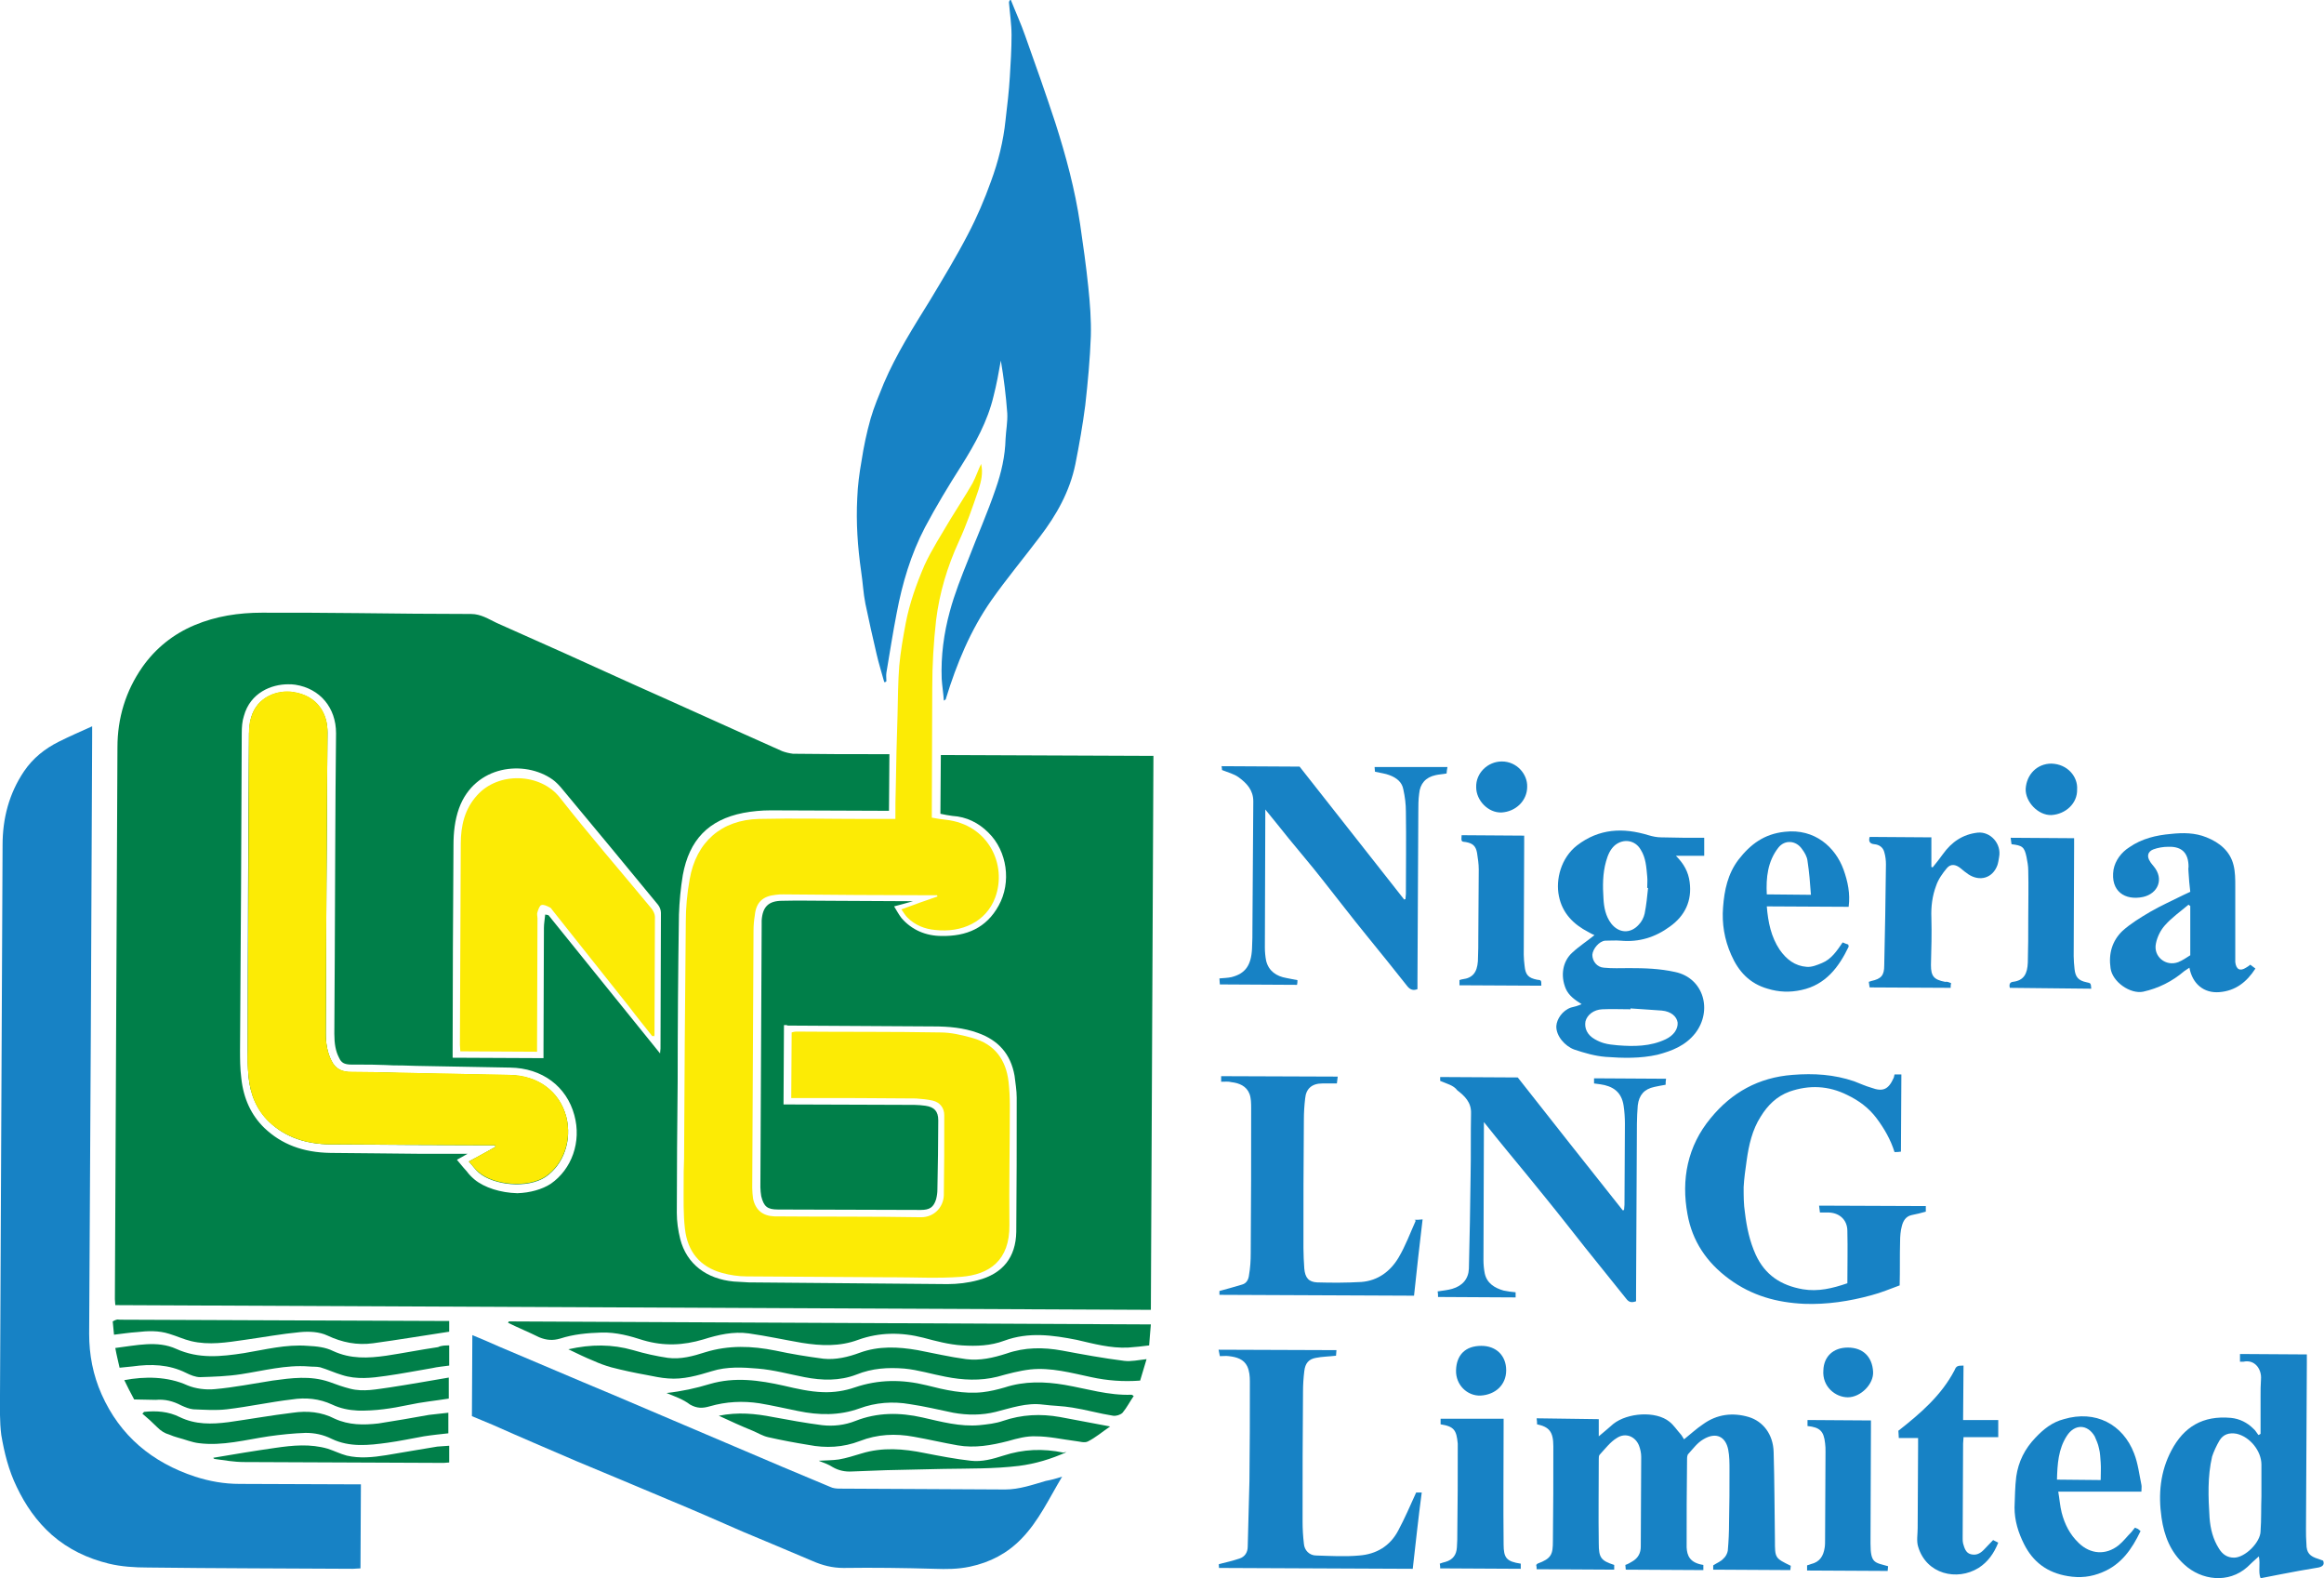 <?xml version="1.0" encoding="UTF-8"?>
<!-- Generator: Adobe Illustrator 26.3.1, SVG Export Plug-In . SVG Version: 6.00 Build 0)  -->
<svg xmlns="http://www.w3.org/2000/svg" xmlns:xlink="http://www.w3.org/1999/xlink" version="1.1" id="Layer_1" x="0px" y="0px" viewBox="0 0 542.2 368.1" style="enable-background:new 0 0 542.2 368.1;" xml:space="preserve">
<style type="text/css">
	.st0{fill:#FCEB05;}
	.st1{fill:#1782C5;}
	.st2{fill:#007F49;}
</style>
<g>
	<path class="st0" d="M228.9,108.2c0.5,2.1,0,4.1-0.6,6c-1.4,4.1-2.8,8.2-4.6,12.1c-2.7,5.9-4.5,11.9-5.3,18.3   c-0.6,5.3-0.9,10.5-0.9,15.8c0,9.5-0.1,18.9-0.1,28.4l0,1.9c1.1,0.2,2.2,0.4,3.3,0.5c9.9,1.1,14.3,10.5,11.5,18.1   c-2.1,5.7-7.8,8.3-14,7.6c-2.4-0.2-4.7-1.1-6.5-2.9c-0.5-0.5-0.9-1.2-1.4-1.9c3-1.1,5.7-2.1,8.4-3c0-0.1,0-0.2-0.1-0.3l-1.6,0   c-11.4,0-22.8-0.1-34.2-0.2c-0.6,0-1.2,0-1.8,0.1c-3,0.3-4.6,1.7-4.9,4.8c-0.2,1.2-0.3,2.4-0.3,3.6c-0.1,20-0.2,40-0.3,60   c0,0.8,0.1,1.7,0.2,2.5c0.6,2.7,2.3,4,5,4.1c11.4,0.1,22.8,0,34.2,0.2c3.1,0,5.2-2.4,5.3-5.1c0.1-6.2,0.1-12.5,0.1-18.7   c0-1.7-1-3-2.7-3.4c-1.3-0.3-2.6-0.4-3.9-0.5c-9.1-0.1-18.1-0.1-27.2-0.1l-1.9,0l0.1-15.3c0.3-0.1,0.7-0.2,1-0.2   c11.2,0.1,22.4,0,33.7,0.2c2.5,0,5,0.6,7.5,1.3c5.1,1.4,7.8,5,8.4,10.2c0.2,1.8,0.3,3.6,0.3,5.5c0,9.3-0.2,18.6-0.1,27.9   c0.1,8.3-4.7,11.6-11.3,12.1c-5.3,0.4-10.7,0.1-16.1,0.1c-0.6,0-1.1,0-1.7,0c-10.7-0.1-21.4-0.1-32.2-0.2c-1.9,0-3.9-0.3-5.7-0.8   c-5.2-1.4-8.1-5-8.7-10.3c-0.4-3.4-0.3-6.9-0.3-10.3c0-2,0-4.1,0.1-6.1c0.1-18.4,0.2-36.8,0.4-55.2c0-3.3,0.3-6.6,0.9-9.9   c1.5-8.7,7.4-13.9,16.2-14.1c8.2-0.2,16.3,0,24.5,0l7.3,0c0-2.6,0-5.1,0.1-7.7c0.1-5.5,0.2-11,0.4-16.5c0.1-3.9,0.1-7.7,0.4-11.5   c0.3-3.3,0.9-6.7,1.5-9.9c0.9-4.7,2.5-9.2,4.4-13.6c1.7-3.7,4-7.2,6.1-10.8c1.7-2.8,3.5-5.5,5.1-8.3   C227.7,111.2,228.2,109.6,228.9,108.2"></path>
	<path class="st1" d="M84.2,346.2l-0.1,19.6c-0.6,0-1.2,0.1-1.8,0.1c-15.9-0.1-31.8-0.1-47.8-0.3c-3.1,0-6.2-0.2-9.1-0.9   c-4.9-1.2-9.4-3.3-13.3-6.7c-3.6-3.2-6.2-7-8.2-11.2c-1.9-3.9-2.9-8-3.6-12.1c-0.4-3.1-0.3-6.2-0.3-9.4   c0.2-42.8,0.4-85.5,0.6-128.2c0-6.2,1.5-12,5-17.2c2.1-3.1,4.9-5.3,8.1-6.9c2.4-1.2,4.9-2.3,7.8-3.6l0,2.4   c-0.2,46.4-0.4,92.9-0.7,139.3c0,4.9,0.9,9.6,2.9,14.1c4.3,9.7,11.8,15.9,21.8,19.2c3.4,1.1,6.8,1.7,10.4,1.7l26.4,0.1L84.2,346.2z   "></path>
	<path class="st1" d="M206.3,159.1c-0.6-2.2-1.3-4.4-1.8-6.6c-0.9-3.9-1.8-7.8-2.6-11.7c-0.5-2.5-0.6-5-1-7.6   c-0.8-5.6-1.2-11.3-0.9-17c0.1-2.9,0.5-5.9,1-8.7c0.5-3.3,1.2-6.6,2.1-9.8c0.8-2.8,2-5.6,3.1-8.3c2.9-6.8,6.9-13.1,10.8-19.4   c3-5,6.1-10.1,8.8-15.3c2.1-4,3.9-8.2,5.4-12.4c1.7-4.6,2.9-9.4,3.4-14.3c0.4-3.4,0.8-6.7,1-10.1c0.2-3.2,0.4-6.5,0.4-9.7   c0-2.5-0.4-5.1-0.6-7.6c0-0.2,0.1-0.5,0.4-0.7c1.1,2.8,2.4,5.6,3.4,8.5c2.4,6.7,4.8,13.5,7,20.2c2.5,7.8,4.6,15.6,5.8,23.7   c0.7,4.8,1.4,9.7,1.9,14.6c0.4,3.8,0.7,7.7,0.6,11.5c-0.2,5.4-0.7,10.7-1.3,16.1c-0.6,4.6-1.4,9.2-2.3,13.7   c-1.3,6.4-4.4,11.9-8.3,17c-3.7,4.9-7.7,9.7-11.3,14.8c-4.9,7-8.1,14.8-10.6,22.9c0,0.2-0.1,0.3-0.5,0.5c-0.1-1.7-0.4-3.4-0.5-5.1   c-0.2-5.3,0.5-10.6,1.9-15.7c1.1-4.1,2.7-8.1,4.3-12.1c2.1-5.5,4.5-10.9,6.4-16.5c1.3-3.7,2.2-7.6,2.3-11.6c0.1-2,0.5-4,0.4-6   c-0.3-4.1-0.8-8.2-1.5-12.3c-0.5,2.8-1,5.6-1.7,8.3c-1.4,5.9-4.3,11.1-7.5,16.2c-3,4.7-5.9,9.5-8.5,14.4c-3.3,6.3-5.3,13.1-6.6,20   c-0.9,4.6-1.6,9.2-2.4,13.9c-0.1,0.7,0,1.3,0,2C206.6,159.1,206.5,159.1,206.3,159.1"></path>
	<path class="st1" d="M247.8,344.4c-3.1,5.2-5.5,10.4-9.5,14.5c-3.3,3.4-7.3,5.5-12,6.5c-2.8,0.6-5.5,0.6-8.3,0.5   c-7.1-0.2-14.2-0.3-21.2-0.2c-2.6,0-4.9-0.6-7.2-1.6c-5.4-2.3-10.9-4.6-16.4-6.9c-5.7-2.5-11.4-5-17.2-7.4c-7.1-3-14.3-6-21.5-9   c-6.5-2.8-13.1-5.6-19.6-8.5c-1.6-0.7-3.2-1.3-4.8-2l0.1-18.9c2.2,0.9,4.3,1.8,6.3,2.7c8.8,3.7,17.6,7.5,26.5,11.2   c9.4,4,18.8,8,28.2,12c7.5,3.2,15,6.4,22.5,9.5c0.6,0.3,1.4,0.4,2.1,0.4c12.9,0.1,25.8,0.1,38.7,0.2c3.3,0,6.4-1.1,9.5-2   C245.1,345.2,246.3,344.9,247.8,344.4"></path>
	<path class="st1" d="M397.4,365l0,1.2l-18.1-0.1c0-0.4-0.1-0.7-0.1-1.1c0.6-0.2,1.1-0.5,1.6-0.8c1.4-0.8,2-2,2-3.5   c0-6.9,0.1-13.9,0.1-20.9c0-0.9-0.2-1.8-0.5-2.6c-0.8-2.1-3.1-3.2-5.2-1.8c-1.5,0.9-2.7,2.5-4,3.9c-0.2,0.2-0.2,0.7-0.2,1.1   c0,6.5-0.1,13,0,19.6c0,3.3,0.5,4,3.6,5l0,1.1l-18.1-0.1c0-0.4,0-0.7-0.1-1c0.1-0.1,0.2-0.2,0.3-0.3c3.3-1.2,3.6-2.2,3.6-5.3   c0.1-7.3,0.1-14.7,0.1-22.1c0-3.4-1-4.5-3.8-5.1c0-0.4,0-0.8-0.1-1.4L373,331l0,4c1.3-1.1,2.4-2,3.4-2.9c3.3-2.6,9.9-3.1,13.1-0.5   c1,0.8,1.7,1.9,2.6,2.9c0.3,0.3,0.5,0.8,0.8,1.2c1.5-1.2,2.9-2.5,4.4-3.5c3.3-2.4,7-2.8,10.7-1.7c3.3,1,5.7,4,5.8,8.2   c0.2,6.8,0.2,13.7,0.3,20.5c0,4.2,0,4.2,3.7,6c0,0.3-0.1,0.6-0.1,1l-18-0.1l0-1c0.9-0.6,1.8-0.9,2.4-1.6c0.5-0.4,0.9-1.2,1-1.8   c0.2-2.2,0.3-4.4,0.3-6.6c0.1-4.1,0.1-8.2,0.1-12.3c0-1.6,0-3.2-0.3-4.7c-0.6-3-2.8-4.2-5.8-2.4c-1.4,0.8-2.4,2.2-3.5,3.4   c-0.3,0.3-0.3,0.9-0.3,1.4c-0.1,6.8-0.1,13.6-0.1,20.4C393.6,362.8,394.2,364.5,397.4,365"></path>
	<path class="st1" d="M449.3,281.3l0,1.3c-1.1,0.3-2.2,0.6-3.3,0.8c-1.4,0.3-2,1.4-2.3,2.6c-0.3,1.1-0.4,2.4-0.4,3.6   c-0.1,3.3,0,6.6-0.1,10.2c-2.2,0.8-4.3,1.7-6.6,2.3c-5.1,1.4-10.4,2.2-15.7,2c-6.4-0.3-12.2-1.9-17.5-5.8   c-5.3-3.9-8.6-8.9-9.7-15.1c-1.5-8.1,0-15.9,5.4-22.4c4.9-6,11.2-9.5,19.1-10.1c5-0.4,9.7-0.1,14.4,1.5c1.3,0.5,2.6,1.1,4,1.5   c2.7,1,4,0.4,5.2-2.3c0.1-0.2,0.1-0.5,0.2-0.8l1.6,0l-0.1,18c-0.5,0.1-1,0.1-1.5,0.1c-0.9-2.9-2.4-5.5-4.2-7.9   c-1.8-2.4-4.1-4.1-6.8-5.4c-4.4-2.2-8.9-2.4-13.5-0.8c-3,1.1-5.1,3.2-6.7,5.8c-2,3.1-2.8,6.7-3.3,10.3c-0.3,2.1-0.6,4.2-0.7,6.2   c0,2,0,4,0.3,5.9c0.4,3.4,1.1,6.7,2.5,9.8c2.2,4.8,5.9,7.2,11,8.1c3.6,0.6,6.9-0.2,10.4-1.4c0-4.1,0.1-8.1,0-12.2   c0-2.7-2-4.4-4.8-4.3c-0.5,0-1,0-1.6,0c-0.1-0.6-0.1-1-0.2-1.6L449.3,281.3z"></path>
	<path class="st1" d="M527.4,334.4c0-2.9,0-5.8,0-8.7c0-1.3,0-2.7,0.1-4c0.2-2.3-1.4-4.7-4.1-4.1c-0.2,0-0.4,0-0.8,0l0-1.8l15.6,0.1   l0,1.9c-0.1,12.9-0.1,25.9-0.2,38.8c0,1.2,0,2.3,0.1,3.5c0,2.1,0.8,2.9,2.8,3.5c0.4,0.1,0.7,0.3,1.1,0.4c0.4,1-0.2,1.4-1.1,1.6   c-3,0.5-5.9,1-8.9,1.6c-1.5,0.3-3,0.6-4.6,0.9c-0.6-1.5,0-3.2-0.4-5.1c-1,0.9-1.9,1.7-2.7,2.5c-4.4,3.9-10.7,3.1-14.7-0.6   c-3.2-2.9-4.7-6.7-5.3-10.9c-0.8-5.5-0.3-10.8,2.3-15.7c2.9-5.5,7.3-8.2,13.9-7.6c2,0.2,3.8,1.1,5.2,2.5c0.5,0.4,0.8,1,1.2,1.5   C527.2,334.6,527.3,334.5,527.4,334.4 M527.6,349l0-7.4c0-3.2-2.7-6.5-5.8-7.2c-1.7-0.3-3.1,0.1-4,1.6c-0.7,1.2-1.3,2.5-1.7,3.7   c-1.1,4.7-0.9,9.5-0.6,14.3c0.2,2.6,0.8,5,2.2,7.2c0.8,1.3,1.9,2.1,3.5,2.1c2.6,0,6.2-3.6,6.2-6.2   C527.6,354.4,527.5,351.7,527.6,349"></path>
	<path class="st1" d="M336,252.1l0-0.9l18.1,0.1c8.1,10.3,16.3,20.7,24.5,31c0.1,0,0.2-0.1,0.3-0.1c0-0.4,0.1-0.8,0.1-1.2   c0-6.3,0.1-12.6,0.1-18.9c0-1.4-0.1-2.9-0.3-4.2c-0.5-3.4-2.7-4.6-5.4-5c-0.5-0.1-1-0.1-1.5-0.2l0-1.2l16.8,0.1   c-0.1,0.5-0.1,1-0.1,1.4c-1,0.2-1.8,0.3-2.6,0.5c-2.4,0.5-3.6,1.9-3.9,4.3c-0.1,1.4-0.2,2.9-0.2,4.3c-0.1,13.2-0.1,26.3-0.2,39.5   l0,1.9c-1.1,0.4-1.7,0.2-2.3-0.6c-3.1-3.9-6.3-7.8-9.4-11.7c-3.1-3.9-6.2-7.9-9.3-11.7c-3-3.7-6-7.4-9-11c-1.8-2.2-3.6-4.4-5.5-6.8   l0,1.7c0,10.2-0.1,20.4-0.1,30.5c0,1,0.1,2.1,0.3,3.1c0.5,2.3,2.3,3.4,4.4,4c0.9,0.2,1.8,0.3,2.8,0.4l0,1.2l-18.1-0.1   c0-0.4,0-0.9-0.1-1.3c1.2-0.2,2.4-0.3,3.4-0.6c2.4-0.7,3.8-2.3,3.9-4.7c0.2-7.3,0.3-14.6,0.4-21.8c0.1-4.8,0-9.6,0.1-14.4   c0.1-2.6-1.5-4.1-3.2-5.4C339.1,253.1,337.6,252.8,336,252.1"></path>
	<path class="st1" d="M337.7,178.9c-0.1,0.6-0.2,1.1-0.2,1.5c-1,0.2-1.8,0.2-2.6,0.4c-2.3,0.5-3.6,2-3.8,4.3   c-0.2,1.4-0.2,2.9-0.2,4.3c-0.1,13.1-0.1,26.3-0.2,39.4l0,1.9c-1,0.4-1.7,0.1-2.3-0.6c-3.1-3.9-6.2-7.8-9.4-11.7   c-3.6-4.4-7.1-9-10.6-13.4c-2.5-3.2-5.1-6.2-7.7-9.4c-1.8-2.2-3.5-4.4-5.5-6.8l0,1.7c0,10.2-0.1,20.3-0.1,30.5c0,1,0.1,2.1,0.3,3.1   c0.6,2.4,2.4,3.6,4.7,4c0.8,0.2,1.7,0.3,2.6,0.5c0,0.4,0,0.7-0.1,1.1l-18-0.1c0-0.4-0.1-0.8-0.1-1.4c1-0.1,1.9-0.1,2.8-0.3   c3.2-0.8,4.6-2.7,4.8-6.6c0.1-1.7,0.1-3.4,0.1-5.1c0.1-9.8,0.1-19.6,0.2-29.3c0-2.6-1.5-4.2-3.4-5.6c-1.1-0.8-2.4-1.1-3.9-1.7   c0-0.1,0-0.4-0.1-0.9l18.2,0.1c8.1,10.3,16.3,20.7,24.4,31l0.3-0.1c0-0.4,0.1-0.8,0.1-1.2c0-6.4,0.1-12.8,0-19.2   c0-1.7-0.2-3.4-0.6-5.2c-0.3-1.7-1.6-2.7-3.2-3.3c-1-0.4-2.1-0.5-3.4-0.8c0-0.2-0.1-0.6-0.1-1.1L337.7,178.9z"></path>
	<path class="st1" d="M369,234.2c-1.6-1-3-2-3.7-3.6c-1.3-3.1-0.7-6.4,1.5-8.4c1.6-1.5,3.5-2.7,5.2-4.1c-0.3-0.1-0.9-0.4-1.4-0.7   c-3.5-1.8-6.1-4.4-6.9-8.4c-0.8-3.9,0.5-8.9,4.2-11.8c5.2-4,10.8-4.2,16.7-2.4c1,0.3,2,0.5,3,0.5c3.3,0.1,6.6,0.1,10,0.1l0,4.2   l-6.6,0c1.9,1.9,2.9,3.8,3.2,6.1c0.6,4.4-1.1,7.9-4.6,10.4c-3.4,2.5-7.2,3.7-11.5,3.3c-1.2-0.1-2.4,0-3.6,0c-1.4,0.1-2.9,1.9-3,3.3   c0,1.5,1.1,2.9,2.7,3c2,0.2,3.9,0.1,5.9,0.1c3.6,0,7.1,0.1,10.7,0.9c6.7,1.4,8.8,9,4.7,14.3c-2.3,2.9-5.4,4.1-8.8,5   c-4,0.9-8.1,0.8-12.1,0.5c-2.5-0.2-4.9-0.9-7.3-1.7c-2.2-0.8-4.3-3.2-4.2-5.5c0.1-1.6,1.4-3.6,3.4-4.3   C367.4,234.8,368.1,234.6,369,234.2 M384.5,207.1c-0.1,0-0.2,0-0.2,0c0-0.9,0.1-1.8,0-2.7c-0.2-2.1-0.3-4.3-1.5-6.2   c-1.3-2.3-4.1-2.7-6.1-1c-1.1,1-1.6,2.3-2,3.7c-0.8,2.8-0.8,5.8-0.6,8.7c0.1,2,0.5,4.1,1.8,5.8c1.8,2.3,4.5,2.4,6.4,0.3   c0.7-0.7,1.2-1.7,1.4-2.6C384.1,211.1,384.3,209.1,384.5,207.1 M380.4,235.2c0,0.1,0,0.2,0,0.2c-2.2,0-4.4-0.1-6.6,0   c-2,0.1-3.5,1.3-3.9,2.8c-0.3,1.6,0.4,3.2,2.2,4.2c0.7,0.4,1.4,0.7,2.1,0.9c1,0.3,2.2,0.4,3.2,0.5c3.8,0.3,7.6,0.3,11.2-1.4   c1.9-0.9,2.9-2.4,2.8-3.9c-0.2-1.4-1.5-2.6-3.7-2.8C385.4,235.5,382.9,235.4,380.4,235.2"></path>
	<path class="st1" d="M284.9,252.3l0-1.3l27.2,0.1c-0.1,0.6-0.1,1-0.2,1.6c-1.2,0-2.3,0-3.4,0c-2.4,0-3.8,1.2-4,3.5   c-0.2,1.7-0.3,3.3-0.3,5c-0.1,10-0.1,19.9-0.1,29.9c0,1.6,0.1,3.2,0.2,4.8c0.2,2.1,1,3.1,3,3.2c3.4,0.1,6.8,0.1,10.3-0.1   c3.9-0.3,6.8-2.5,8.7-5.7c1.6-2.7,2.7-5.7,4-8.6c-0.1-0.1-0.2-0.1-0.3-0.2c0.5,0,1.1,0,1.9-0.1c-0.7,6-1.4,11.9-2,17.8l-45.4-0.2   c0-0.4,0-0.7,0-0.9c1.9-0.5,3.6-1,5.3-1.5c1.1-0.3,1.5-1.3,1.6-2.2c0.3-1.7,0.4-3.4,0.4-5.1c0.1-11.3,0.1-22.6,0.1-33.8   c0-1.1,0-2.4-0.4-3.4c-0.7-1.8-2.4-2.5-4.2-2.7C286.6,252.2,285.9,252.3,284.9,252.3"></path>
	<path class="st1" d="M329.6,365.9l-45.2-0.2c0-0.4-0.1-0.8,0-0.9c1.7-0.4,3.3-0.8,4.8-1.3c1.2-0.4,1.9-1.4,1.9-2.8   c0.1-5.1,0.3-10.2,0.4-15.3c0.1-7.7,0.1-15.5,0.1-23.2c0-1.2-0.1-2.4-0.6-3.5c-0.8-1.7-2.5-2.2-4.3-2.4c-0.7-0.1-1.3,0-2.1,0   c-0.1-0.5-0.2-0.9-0.3-1.5l27.5,0.1c0,0.5-0.1,0.9-0.1,1.3c-1.7,0.2-3.2,0.2-4.7,0.5c-1.7,0.3-2.5,1.3-2.7,3.1   c-0.2,1.6-0.3,3.2-0.3,4.8c-0.1,10.1-0.1,20.2-0.1,30.3c0,1.7,0.1,3.4,0.3,5.1c0.1,1.6,1.3,2.8,2.9,2.8c3.4,0.1,6.7,0.3,10,0   c4-0.3,7.2-2.2,9.1-5.8c1.5-2.8,2.8-5.8,4.2-8.9l1.3,0C330.9,354,330.3,359.9,329.6,365.9"></path>
	<path class="st1" d="M525,225c0.5,0.4,0.8,0.6,1.2,0.9c-2,3.1-4.6,5.2-8.4,5.5c-3.6,0.3-6.3-1.9-7-5.7c-0.4,0.3-0.8,0.5-1.2,0.8   c-2.8,2.4-6,4-9.6,4.8c-3,0.6-7.2-2.3-7.6-5.5c-0.5-3.4,0.4-6.4,2.8-8.7c1.9-1.7,4.2-3.1,6.4-4.4c2.6-1.5,5.3-2.7,7.9-4   c0.4-0.2,0.9-0.4,1.5-0.7c-0.2-1.5-0.3-3-0.4-4.5c0-0.4-0.1-0.9,0-1.3c0-3.2-1.5-4.8-4.7-4.7c-1.2,0-2.4,0.2-3.5,0.6   c-1.3,0.5-1.6,1.6-0.8,2.8c0.2,0.4,0.6,0.8,0.9,1.2c2.4,2.9,1,6.3-2.5,7.1c-4.2,0.9-7.7-1.3-6.9-6.4c0.4-2.1,1.8-4,3.7-5.2   c2.9-2,6.2-2.8,9.7-3.1c2.8-0.3,5.6-0.3,8.3,0.8c3,1.2,5.5,3.2,6.3,6.5c0.4,1.6,0.4,3.3,0.4,4.9c0,5.2,0,10.4,0,15.6   c0,0.7,0,1.4,0,2.1c0.2,1.7,1.1,2.2,2.5,1.3C524.4,225.5,524.6,225.3,525,225 M511,211.3c-0.2-0.1-0.3-0.2-0.4-0.3   c-1.9,1.6-3.9,3-5.5,4.8c-1,1.1-1.8,2.7-2.1,4.2c-0.7,3.1,2.3,5.5,5.2,4.4c1-0.4,2-1.1,2.8-1.6L511,211.3z"></path>
	<path class="st2" d="M132.6,314.7c5.3-1.2,10.2-1.2,15.1,0.2c2.7,0.8,5.4,1.4,8.1,1.8c3,0.4,5.9-0.4,8.7-1.3   c5.5-1.7,10.9-1.5,16.4-0.4c3.7,0.8,7.4,1.4,11.2,1.9c2.9,0.3,5.8-0.4,8.5-1.4c4.4-1.6,8.9-1.4,13.5-0.6c3.7,0.7,7.5,1.6,11.3,2.1   c3.2,0.4,6.3-0.3,9.4-1.3c4.3-1.5,8.6-1.5,13-0.7c4.8,0.9,9.7,1.8,14.5,2.4c1.6,0.2,3.3-0.2,5.2-0.4c-0.5,1.7-1,3.3-1.5,5   c-4,0.3-7.7,0-11.4-0.8c-4.7-1-9.4-2.3-14.2-1.8c-2.6,0.3-5.2,1-7.7,1.7c-4,1-8.1,0.8-12.1,0c-3.2-0.6-6.4-1.6-9.6-1.9   c-3.8-0.3-7.5-0.1-11.2,1.4c-3.9,1.5-8,1.4-12.1,0.6c-3.6-0.7-7.2-1.7-10.9-2c-3.5-0.3-7.2-0.5-10.7,0.6c-3.3,1-6.7,2-10.2,1.7   c-1.7-0.1-3.4-0.5-5-0.8c-2.8-0.5-5.6-1.1-8.3-1.8c-1.4-0.4-2.8-0.9-4.1-1.5C136.5,316.6,134.7,315.7,132.6,314.7"></path>
	<path class="st1" d="M498.1,356.3c0.4,0.2,0.5,0.2,0.7,0.3c0.2,0.2,0.4,0.3,0.6,0.5c-2,4.2-4.5,7.8-8.9,9.6   c-2.6,1.1-5.2,1.4-8.1,0.9c-4.8-0.8-8.1-3.3-10.2-7.5c-1.3-2.6-2.2-5.4-2.2-8.5c0.1-2.4,0.1-4.8,0.4-7.2c0.5-3.5,2-6.5,4.5-9.1   c1.9-2,3.9-3.6,6.6-4.3c7.4-2.2,13.8,1.2,16.4,8c0.9,2.3,1.2,4.9,1.7,7.3c0.1,0.4,0,0.9,0,1.6l-9.6,0l-9.8,0   c0.3,1.7,0.4,3.3,0.8,4.9c0.7,2.7,1.9,5.1,4,7.1c2.7,2.6,6.3,2.9,9.3,0.5c1.1-0.9,2-2.1,3-3.1C497.5,357,497.8,356.7,498.1,356.3    M490.1,345.2c0-1.4,0.1-2.8,0-4.1c-0.1-1.1-0.1-2.2-0.4-3.3c-0.2-1-0.6-1.9-1-2.8c-1.7-2.9-4.7-2.9-6.5-0.1   c-2,3.1-2.2,6.6-2.3,10.2L490.1,345.2z"></path>
	<path class="st1" d="M431.3,211.5l-19.1-0.1c0.3,3.7,1,7.1,3,10.1c1.6,2.3,3.6,3.8,6.3,4c1.2,0.1,2.4-0.4,3.6-0.9   c2.2-0.9,3.5-2.9,4.8-4.8c0.5,0.2,0.9,0.4,1.3,0.5c0.1,0.3,0.1,0.4,0.1,0.5c-2.3,4.8-5.4,8.9-11,10.1c-2.7,0.6-5.3,0.5-7.9-0.3   c-4.2-1.2-6.8-4-8.5-7.9c-1.6-3.6-2.2-7.3-1.9-11.1c0.3-4,1.1-7.8,3.6-11.1c2.8-3.6,6-6,10.8-6.5c7-0.8,11.8,3.6,13.7,8.8   C431.1,205.6,431.7,208.4,431.3,211.5 M422.5,208.7c-0.2-2.8-0.4-5.3-0.8-7.9c-0.1-1-0.7-2-1.3-2.8c-1.4-2-4-2.2-5.5-0.3   c-2.5,3.2-2.9,7-2.7,10.9L422.5,208.7z"></path>
	<path class="st2" d="M118.7,308.2l149.8,0.7c-0.1,1.6-0.3,3.1-0.4,4.9c-1.6,0.2-3.3,0.4-4.9,0.5c-4.1,0.2-8.1-0.9-12-1.8   c-5.6-1.1-11.2-1.9-16.9,0.2c-3.2,1.2-6.5,1.3-9.8,1.1c-3.1-0.2-6.1-1-9.1-1.8c-5.1-1.3-10.2-1.3-15.2,0.5   c-4.3,1.6-8.7,1.4-13.1,0.7c-4.1-0.7-8.2-1.6-12.4-2.2c-3.6-0.5-7.1,0.3-10.6,1.4c-4.7,1.4-9.2,1.6-14,0.2c-3.1-1-6.3-1.9-9.8-1.8   c-3.3,0.1-6.5,0.4-9.6,1.4c-1.7,0.5-3.2,0.4-4.9-0.3c-2.4-1.2-4.9-2.2-7.3-3.4C118.6,308.5,118.6,308.4,118.7,308.2"></path>
	<path class="st1" d="M458.1,318.5l-0.1,12.7l8.2,0l0,4l-8.1,0c0,0.6-0.1,1-0.1,1.5c0,7.4-0.1,14.7-0.1,22.1c0,0.4,0,0.8,0.1,1.2   c0.3,1,0.6,2.2,1.8,2.5c1.2,0.3,2.1-0.1,3-1c0.7-0.7,1.4-1.5,2.2-2.3c0.4,0.2,0.8,0.4,1.2,0.6c-1,2.5-2.4,4.5-4.6,5.9   c-5,3.1-12.2,1.5-14.1-5c-0.4-1.3-0.1-2.8-0.1-4.3c0-6.4,0.1-12.7,0.1-19l0-2l-4.5,0c0-0.7-0.1-1.2-0.1-1.7c5.1-4,10-8.2,13.1-14.1   C456.4,318.6,456.7,318.5,458.1,318.5"></path>
	<path class="st1" d="M455.2,229.3c-0.1,0.4-0.1,0.7-0.1,1.1l-18.9-0.1c-0.1-0.4-0.1-0.8-0.2-1.3c0.2-0.1,0.4-0.1,0.6-0.2   c2.3-0.5,3-1.3,3-3.6c0.2-7.9,0.3-15.7,0.4-23.6c0-0.9-0.1-1.9-0.4-2.9c-0.3-1.1-1.2-1.7-2.3-1.8c-1.1-0.1-1.4-0.7-1.1-1.7   l14.4,0.1l0,6.9c0.1,0,0.2,0.1,0.3,0.1c0.8-1,1.7-2.1,2.4-3.1c2-2.8,4.6-4.6,8.1-5c3-0.3,5.6,2.6,5,5.7c-0.1,0.6-0.2,1.3-0.4,1.9   c-1.1,3-4.1,3.9-6.8,2.1c-0.6-0.4-1.2-0.9-1.8-1.4c-1.1-0.9-2.3-1.1-3.2,0c-1,1.2-2,2.6-2.5,4.1c-0.9,2.4-1.2,4.9-1.1,7.4   c0.1,3.7,0,7.4-0.1,11.1c0,2.6,0.7,3.4,3.3,3.9C454.3,228.9,454.7,229.1,455.2,229.3"></path>
	<path class="st2" d="M155.5,324.9c3.6-0.4,6.8-1.1,10.1-2.1c5.8-1.7,11.5-0.9,17.3,0.4c3,0.7,6,1.4,9.1,1.5   c2.5,0.1,5.1-0.3,7.4-1.1c5.6-1.9,11.1-1.9,16.8-0.5c4.3,1.1,8.7,2.1,13.1,1.6c1.7-0.2,3.4-0.6,5.1-1.1c4.6-1.5,9.3-1.4,14-0.6   c5.2,0.9,10.2,2.5,15.6,2.3c0.1,0,0.2,0.1,0.5,0.3c-0.9,1.3-1.6,2.7-2.6,3.9c-0.5,0.5-1.5,0.8-2.2,0.7c-3.2-0.5-6.3-1.4-9.5-1.9   c-2.3-0.4-4.6-0.4-6.9-0.7c-3.8-0.5-7.4,0.8-11,1.7c-3.2,0.8-6.6,0.8-9.9,0.2c-3.4-0.7-6.7-1.5-10.1-2c-4-0.7-8-0.4-11.8,1   c-4.7,1.7-9.5,1.6-14.3,0.6c-3-0.6-6-1.3-9-1.8c-3.9-0.6-7.8-0.4-11.6,0.7c-1.7,0.5-3,0.5-4.6-0.4   C159.3,326.3,157.4,325.7,155.5,324.9"></path>
	<path class="st2" d="M167.7,330.2c4.5-0.9,8.5-0.5,12.6,0.3c3.8,0.7,7.6,1.4,11.5,1.9c2.6,0.3,5.3,0,7.8-1c5.1-2,10.3-2,15.6-0.8   c4.4,1,8.8,2.2,13.3,1.8c1.9-0.2,3.8-0.4,5.5-1c4.4-1.5,8.8-1.7,13.3-0.9c3.8,0.7,7.5,1.4,11.7,2.2c-1.9,1.3-3.4,2.6-5.2,3.5   c-0.8,0.4-1.9,0-2.9-0.1c-3.1-0.4-6.2-1.1-9.2-1.1c-2.2-0.1-4.4,0.5-6.5,1.1c-3.9,1-7.8,1.7-11.8,1c-3.4-0.6-6.8-1.4-10.2-2   c-4.3-0.8-8.5-0.6-12.6,1c-3.9,1.5-7.9,1.7-12,0.9c-3.1-0.5-6.3-1.1-9.4-1.8c-1.3-0.3-2.4-1-3.6-1.5   C172.9,332.6,170.5,331.5,167.7,330.2"></path>
	<path class="st1" d="M350.8,330.9l0,1.8c0,9.2-0.1,18.3,0,27.5c0,3.2,0.7,4,4,4.5l0,1.2l-18.8-0.1c0-0.4,0-0.7-0.1-1.1   c0.5-0.2,0.9-0.3,1.3-0.4c1.8-0.5,2.6-1.7,2.7-3.4c0.1-1.2,0.1-2.4,0.1-3.6c0.1-6.4,0.1-12.9,0.1-19.3c0-0.4,0-0.9,0-1.3   c-0.3-3.1-0.8-4-4-4.5l0-1.3L350.8,330.9z"></path>
	<path class="st1" d="M468.9,230.4c-0.2-0.8,0-1.3,0.7-1.4c2.6-0.3,3.4-1.9,3.5-4.5c0.1-3.4,0.1-6.7,0.1-10.1c0-3.8,0.1-7.6,0-11.4   c0-1-0.2-2.1-0.4-3.1c-0.5-2.4-1-2.7-3.5-3c-0.1-0.4-0.1-0.9-0.2-1.5l14.8,0.1l0,2c0,8.5-0.1,17-0.1,25.5c0,1,0.1,2,0.2,3   c0.2,1.9,0.9,2.7,2.8,3.1c1,0.2,1,0.2,1.1,1.5L468.9,230.4z"></path>
	<path class="st1" d="M359.6,229.9l-19.1-0.1l0-1.2c0.3-0.1,0.5-0.2,0.7-0.2c2.4-0.3,3.4-1.6,3.6-4.2c0.1-2.1,0.1-4.1,0.1-6.1   c0-5.1,0.1-10.2,0.1-15.3c0-1.3-0.2-2.6-0.4-3.9c-0.3-1.6-1-2.2-2.6-2.5c-1.1-0.1-1.1-0.1-1-1.6l14.6,0.1l0,1.9   c0,8.6-0.1,17.2-0.1,25.9c0,0.9,0.1,1.7,0.2,2.6c0.2,2.1,0.9,2.8,2.9,3.2C359.6,228.6,359.6,228.6,359.6,229.9"></path>
	<path class="st1" d="M440.5,365.3c0,0.4-0.1,0.7-0.1,1.1l-18.8-0.1l0-1.2c0.3-0.1,0.7-0.2,0.9-0.3c2.1-0.5,2.9-1.9,3.2-3.8   c0.1-0.6,0.1-1.3,0.1-2c0-6.8,0.1-13.6,0.1-20.4c0-0.7,0-1.3-0.1-2c-0.3-2.8-1.2-3.7-4.1-4l0-1.4l14.8,0.1l0,1.8   c0,8.9-0.1,17.9-0.1,26.9C436.4,364.7,437.4,364.4,440.5,365.3"></path>
	<path class="st2" d="M104.8,313.8l0,4.7c-1.4,0.2-2.7,0.3-4,0.6c-3.6,0.6-7.1,1.3-10.7,1.8c-3.4,0.5-6.9,0.9-10.3-0.2   c-1.7-0.5-3.4-1.3-5.1-1.8c-0.9-0.2-1.8-0.1-2.7-0.2c-5.3-0.4-10.5,1-15.7,1.8c-3.2,0.5-6.4,0.6-9.6,0.7c-1.1,0-2.3-0.5-3.3-1   c-4-2-8.2-2.1-12.5-1.5c-0.9,0.1-1.8,0.2-3,0.3c-0.3-1.4-0.7-2.9-1-4.6c4.9-0.6,9.8-1.8,14.2,0.2c5.3,2.4,10.5,1.8,15.8,1   c4.9-0.8,9.8-2.1,14.9-1.7c2,0.1,4.1,0.3,5.9,1.2c4.1,1.9,8.2,1.7,12.4,1.1c4-0.6,8-1.4,12.1-2C103,313.8,103.9,313.8,104.8,313.8"></path>
	<path class="st2" d="M31.3,326.4c-0.8-1.5-1.6-3-2.3-4.5c4.7-0.9,10.1-0.9,14.7,1.2c1.9,0.8,4.3,1.1,6.4,0.9c4.5-0.4,9-1.3,13.5-2   c4.4-0.6,8.8-1.2,13.2,0.3c1.6,0.6,3.3,1.2,4.9,1.6c3.1,0.8,6.2,0.1,9.2-0.3c4.6-0.7,9.1-1.5,13.8-2.3l0,4.9   c-3.1,0.5-6.3,0.8-9.5,1.5c-3.8,0.8-7.7,1.4-11.7,1.3c-2.1-0.1-4.1-0.5-6-1.4c-3-1.4-6.2-1.7-9.4-1.2c-5.1,0.6-10.1,1.7-15.2,2.3   c-2.6,0.3-5.2,0.1-7.8,0c-1-0.1-1.9-0.5-2.8-0.9c-1.9-1-3.8-1.5-6-1.3C34.7,326.5,33,326.4,31.3,326.4"></path>
	<path class="st2" d="M33.6,329.3c2.9-0.3,5.7-0.1,8.3,1.2c3.7,1.8,7.5,1.7,11.4,1.2c5-0.7,10-1.6,15-2.2c3.4-0.5,6.7-0.2,9.8,1.4   c3.3,1.5,6.7,1.5,10.2,1.1c3.9-0.6,7.9-1.3,11.8-2c1.5-0.2,3-0.3,4.5-0.5l0,4.8c-1.8,0.2-3.8,0.4-5.7,0.7c-2.8,0.5-5.6,1.1-8.5,1.5   c-4.4,0.6-8.8,1.1-13-0.9c-2-1-4-1.4-6.1-1.4c-2.9,0.1-5.8,0.4-8.6,0.8c-5.4,0.8-10.8,2.3-16.3,1.6c-1.7-0.2-3.3-0.9-4.9-1.3   c-0.7-0.2-1.3-0.4-2-0.7c-1.1-0.3-2-0.9-2.8-1.7c-1.1-1.1-2.3-2.2-3.5-3.2C33.4,329.6,33.5,329.4,33.6,329.3"></path>
	<path class="st2" d="M104.8,308.1l0,2.5c-6,0.9-11.9,1.9-17.8,2.7c-3.7,0.5-7.2-0.2-10.6-1.8c-1.9-0.9-4.3-1-6.4-0.8   c-4.3,0.4-8.6,1.2-12.9,1.8c-4.2,0.6-8.3,1.3-12.5,0.3c-1.7-0.4-3.4-1.2-5.1-1.7c-2.5-0.8-5-0.7-7.6-0.4c-1.7,0.1-3.5,0.4-5.3,0.6   c-0.1-1-0.2-1.9-0.3-3.1c0.2-0.1,0.5-0.3,0.9-0.4c0.2-0.1,0.5,0,0.8,0l75.3,0.3L104.8,308.1z"></path>
	<path class="st2" d="M248.8,338.7c-3.6,1.6-7.2,2.7-11.1,3.2c-5.8,0.7-11.6,0.6-17.5,0.7c-4.5,0.1-9,0.2-13.5,0.3   c-2.6,0.1-5.2,0.2-7.9,0.3c-1.6,0.1-3.1-0.2-4.5-1c-0.9-0.6-2-1-3.3-1.5c1.8-0.1,3.3-0.1,4.7-0.3c1.8-0.3,3.6-0.9,5.3-1.4   c4.9-1.5,9.8-1.1,14.7-0.1c3.6,0.7,7.2,1.4,10.8,1.8c2.6,0.3,5.1-0.4,7.6-1.2c4.6-1.5,9.2-1.7,14-0.7   C248.3,338.7,248.5,338.7,248.8,338.7"></path>
	<path class="st2" d="M49.8,340c4.7-0.8,9.5-1.6,14.4-2.3c4.1-0.6,8.2-1,12.3,0.2c1.5,0.5,2.9,1.2,4.4,1.6c3,0.7,6.1,0.4,9.2-0.1   c3.9-0.7,7.9-1.3,11.9-2c0.9-0.1,1.8-0.1,2.8-0.2l0,3.9c-0.4,0-0.8,0.1-1.3,0.1c-15.5-0.1-31-0.1-46.6-0.2c-2.2,0-4.5-0.4-6.7-0.7   C49.9,340.3,49.7,340,49.8,340"></path>
	<path class="st1" d="M484.6,184.1c0.1,3.3-2.7,5.8-6,6c-3.1,0.1-6.1-3.1-6-6.1c0.2-3.4,2.7-5.9,6-5.9   C482.4,178.2,484.8,181.2,484.6,184.1"></path>
	<path class="st1" d="M356.3,183.5c0,3.2-2.6,5.8-6,6c-3.1,0.1-5.9-2.8-5.9-5.9c-0.1-3.3,2.7-6,6-6   C353.9,177.6,356.4,180.6,356.3,183.5"></path>
	<path class="st1" d="M345.6,313.9c3.5,0,5.8,2.3,5.8,5.7c0,3.4-2.5,5.7-6,5.9c-3.1,0.1-5.8-2.5-5.7-5.9   C339.8,316,341.9,313.9,345.6,313.9"></path>
	<path class="st1" d="M431.1,314.3c3.6,0,5.7,2.2,5.9,5.6c0.2,2.9-2.9,6-5.9,6c-2.9,0-6-2.5-5.7-6.3   C425.5,316.4,427.7,314.3,431.1,314.3"></path>
	<path class="st0" d="M109.4,270.9c2.3-1.3,4.2-2.3,6.2-3.4c0-0.1-0.1-0.2-0.1-0.4l-1.6,0c-12.3-0.1-24.7-0.1-37-0.2   c-5.3-0.1-10.1-1.5-14.1-5.2c-3-2.9-4.4-6.5-4.8-10.5c-0.2-2.1-0.3-4.2-0.2-6.3c0.1-24.6,0.2-49.3,0.3-74c0-1.2,0.1-2.4,0.5-3.6   c1.4-4.9,6.3-6.5,9.9-5.9c5.7,0.9,8,5.2,7.9,9.4c-0.2,23.4-0.3,46.7-0.4,70.1c0,2.2,0.3,4.4,1.3,6.4c1,2.1,2.5,2.7,4.8,2.7   c3.9,0,7.7,0.1,11.6,0.2c8.4,0.2,16.8,0.3,25.2,0.5c6.6,0.1,11.6,3.8,13.2,9.7c1.4,5.4-0.6,11.1-4.8,14c-4.2,2.8-12.2,2-15.6-1   C110.9,272.8,110.3,271.9,109.4,270.9"></path>
	<path class="st2" d="M182.9,239.1l-0.1,18.5l1.9,0c9.6,0,19.1,0.1,28.7,0.1c0.8,0,1.7,0.1,2.5,0.2c2.1,0.3,3,1.3,3,3.4   c0,5.4-0.1,10.7-0.2,16.1c0,0.8-0.1,1.5-0.3,2.3c-0.6,1.9-1.5,2.5-3.6,2.5c-11.1,0-22.2-0.1-33.3-0.1c-2.5,0-3.3-0.7-3.9-3.1   c-0.1-0.7-0.2-1.4-0.2-2.1c0.1-20.4,0.2-40.8,0.3-61.2c0-0.3,0-0.7,0-1c0.2-3.2,1.6-4.6,4.8-4.6c3.7-0.1,7.5,0,11.3,0   c6.3,0,12.6,0.1,19.2,0.1c-1.5,0.4-2.8,0.8-4.4,1.2c0.6,1,1.1,1.9,1.7,2.7c2.4,2.8,5.7,4.2,9.4,4.2c5.7,0.1,10.4-1.8,13.3-7.1   c3-5.4,2-12.7-2.4-17c-2.3-2.3-5.1-3.7-8.4-3.9c-0.9-0.1-1.8-0.3-2.8-0.5l0.1-13.7l49.6,0.2l-0.6,129.2l-241.6-1.1   c0-0.4-0.1-0.9-0.1-1.4c0.2-42.9,0.4-85.8,0.6-128.7c0-6.8,1.9-13.1,5.8-18.7c3.1-4.4,7.2-7.7,12.2-9.8c5-2.1,10.3-2.9,15.7-2.9   c7.5,0,14.9,0,22.4,0.1c8.8,0.1,17.6,0.2,26.4,0.2c2.3,0,4.1,1.2,6,2.1c10.6,4.7,21.1,9.4,31.6,14.2c11.7,5.2,23.3,10.5,35,15.7   c0.8,0.3,1.7,0.5,2.5,0.6c6.8,0.1,13.7,0.1,20.6,0.1l1.9,0l-0.1,13.2l-1.9,0c-8.6,0-17.1-0.1-25.7-0.1c-2.1,0-4.3,0.2-6.4,0.6   c-8.1,1.6-12.6,6.3-14.1,14.5c-0.5,3-0.8,6.2-0.9,9.2c-0.2,13-0.3,26.1-0.3,39.1c-0.1,10.2-0.2,20.4-0.2,30.5c0,2,0.3,4.1,0.8,6.1   c1.5,5.8,6.1,9.3,12.5,9.9c1.2,0.1,2.3,0.1,3.5,0.2c15.5,0.1,30.9,0.3,46.4,0.4c2.3,0,4.8-0.3,7-0.9c5.8-1.5,8.9-5.3,9-11.3   c0.1-10.4,0.1-20.9,0.1-31.3c0-1.7-0.3-3.4-0.5-5.1c-0.9-5.1-3.8-8.3-8.6-10c-3.3-1.2-6.8-1.5-10.3-1.5c-11.3-0.1-22.7-0.1-34-0.2   C183.4,239,183.2,239.1,182.9,239.1 M109.4,270.9c0.9,1,1.5,1.9,2.3,2.6c3.5,3,11.4,3.8,15.6,1c4.2-2.9,6.2-8.5,4.8-14   c-1.6-5.9-6.6-9.6-13.2-9.7c-8.4-0.1-16.8-0.3-25.2-0.5c-3.9-0.1-7.7-0.3-11.6-0.2c-2.3,0-3.8-0.7-4.8-2.7c-1-2-1.3-4.2-1.3-6.4   c0.1-23.4,0.2-46.7,0.4-70.1c0-4.2-2.2-8.5-7.9-9.4c-3.6-0.6-8.5,1-9.9,5.9c-0.3,1.1-0.4,2.4-0.5,3.6c-0.2,24.6-0.3,49.3-0.3,73.9   c0,2.1,0,4.2,0.2,6.3c0.4,4,1.9,7.6,4.8,10.4c3.9,3.8,8.8,5.2,14.1,5.3c12.3,0.1,24.7,0.2,37,0.2l1.6,0c0,0.1,0.1,0.2,0.1,0.4   C113.7,268.6,111.7,269.7,109.4,270.9 M127.2,213.3c0.5,0.1,0.7,0.1,0.8,0.2c8.6,10.7,17.3,21.4,26,32.2c0-0.5,0.1-0.8,0.1-1.1   c0-10.6,0.1-21.1,0.1-31.7c0-0.7-0.3-1.4-0.7-1.9c-7.5-9.1-15-18.2-22.6-27.3c-0.6-0.7-1.3-1.4-2-1.9c-6.5-4.6-18.1-3.4-21.8,6.7   c-1,2.8-1.3,5.7-1.3,8.6c-0.1,16.1-0.2,32.1-0.2,48.1l0,1.5l21.2,0.1l0-1.9c0-9.5,0.1-19,0.1-28.5   C126.9,215.4,127.1,214.4,127.2,213.3 M128.5,276.1c4.9-3.4,7.2-9.8,5.5-16c-1.8-6.7-7.5-11-15-11.1c-7.3-0.1-14.6-0.3-21.9-0.4   l-3.3-0.1c-1.3,0-2.6,0-3.9-0.1c-2.1-0.1-4.3-0.1-6.5-0.1c-0.4,0-1.3,0-1.3,0c-1.9,0-2.5-0.5-3-1.6c-0.8-1.5-1.1-3.3-1.1-5.6   c0-5.9,0.1-11.8,0.1-17.7c0.1-17.2,0.1-35,0.3-52.4c0-5.9-3.7-10.4-9.5-11.3c-0.6-0.1-1.1-0.1-1.7-0.1c-3.8,0-8.8,1.9-10.3,7.4   c-0.4,1.2-0.5,2.6-0.5,4.1c-0.1,23.7-0.2,47.9-0.4,73.9c0,1.9,0,4.2,0.3,6.5c0.5,4.7,2.3,8.6,5.4,11.6c4,3.8,9,5.7,15.4,5.8   c7.1,0.1,14,0.1,20.4,0.2l11.6,0l-2.5,1.4l1.5,1.8c0.3,0.3,0.5,0.6,0.8,0.9c0.5,0.7,1.1,1.3,1.8,1.9c2.3,1.9,6.1,3.1,10,3.2   C123.7,278.2,126.5,277.4,128.5,276.1"></path>
	<path class="st0" d="M109.4,270.9c2.3-1.3,4.2-2.3,6.2-3.4c0-0.1-0.1-0.2-0.1-0.4l-1.6,0c-12.3-0.1-24.7-0.1-37-0.2   c-5.3-0.1-10.1-1.5-14.1-5.2c-3-2.9-4.4-6.5-4.8-10.5c-0.2-2.1-0.3-4.2-0.2-6.3c0.1-24.6,0.2-49.3,0.3-74c0-1.2,0.1-2.4,0.5-3.6   c1.4-4.9,6.3-6.5,9.9-5.9c5.7,0.9,8,5.2,7.9,9.4c-0.2,23.4-0.3,46.7-0.4,70.1c0,2.2,0.3,4.4,1.3,6.4c1,2.1,2.5,2.7,4.8,2.7   c3.9,0,7.7,0.1,11.6,0.2c8.4,0.2,16.8,0.3,25.2,0.5c6.6,0.1,11.6,3.8,13.2,9.7c1.4,5.4-0.6,11.1-4.8,14c-4.2,2.8-12.2,2-15.6-1   C110.9,272.8,110.3,271.9,109.4,270.9"></path>
	<path class="st0" d="M152.2,241.7c-1.8-2.3-3.7-4.6-5.5-7c-6-7.5-11.9-15-17.8-22.4c-0.2-0.3-0.4-0.6-0.7-0.7   c-0.6-0.3-1.4-0.7-1.9-0.5c-0.4,0.1-0.7,1-0.9,1.6c-0.2,0.5,0,1,0,1.5l-0.1,29.2l0,1.9l-17.9-0.1c0-0.5-0.1-1-0.1-1.5   c0.1-15.6,0.1-31.3,0.2-46.9c0-4.2,0.9-8.1,3.8-11.3c5-5.6,14.8-5.2,19.3,0.5c6.9,8.8,14.3,17.3,21.4,25.9c0.4,0.5,0.8,1.3,0.8,1.9   c0,9.1-0.1,18.2-0.1,27.4c0,0.2,0,0.3-0.1,0.5C152.4,241.6,152.3,241.6,152.2,241.7"></path>
</g>
</svg>
